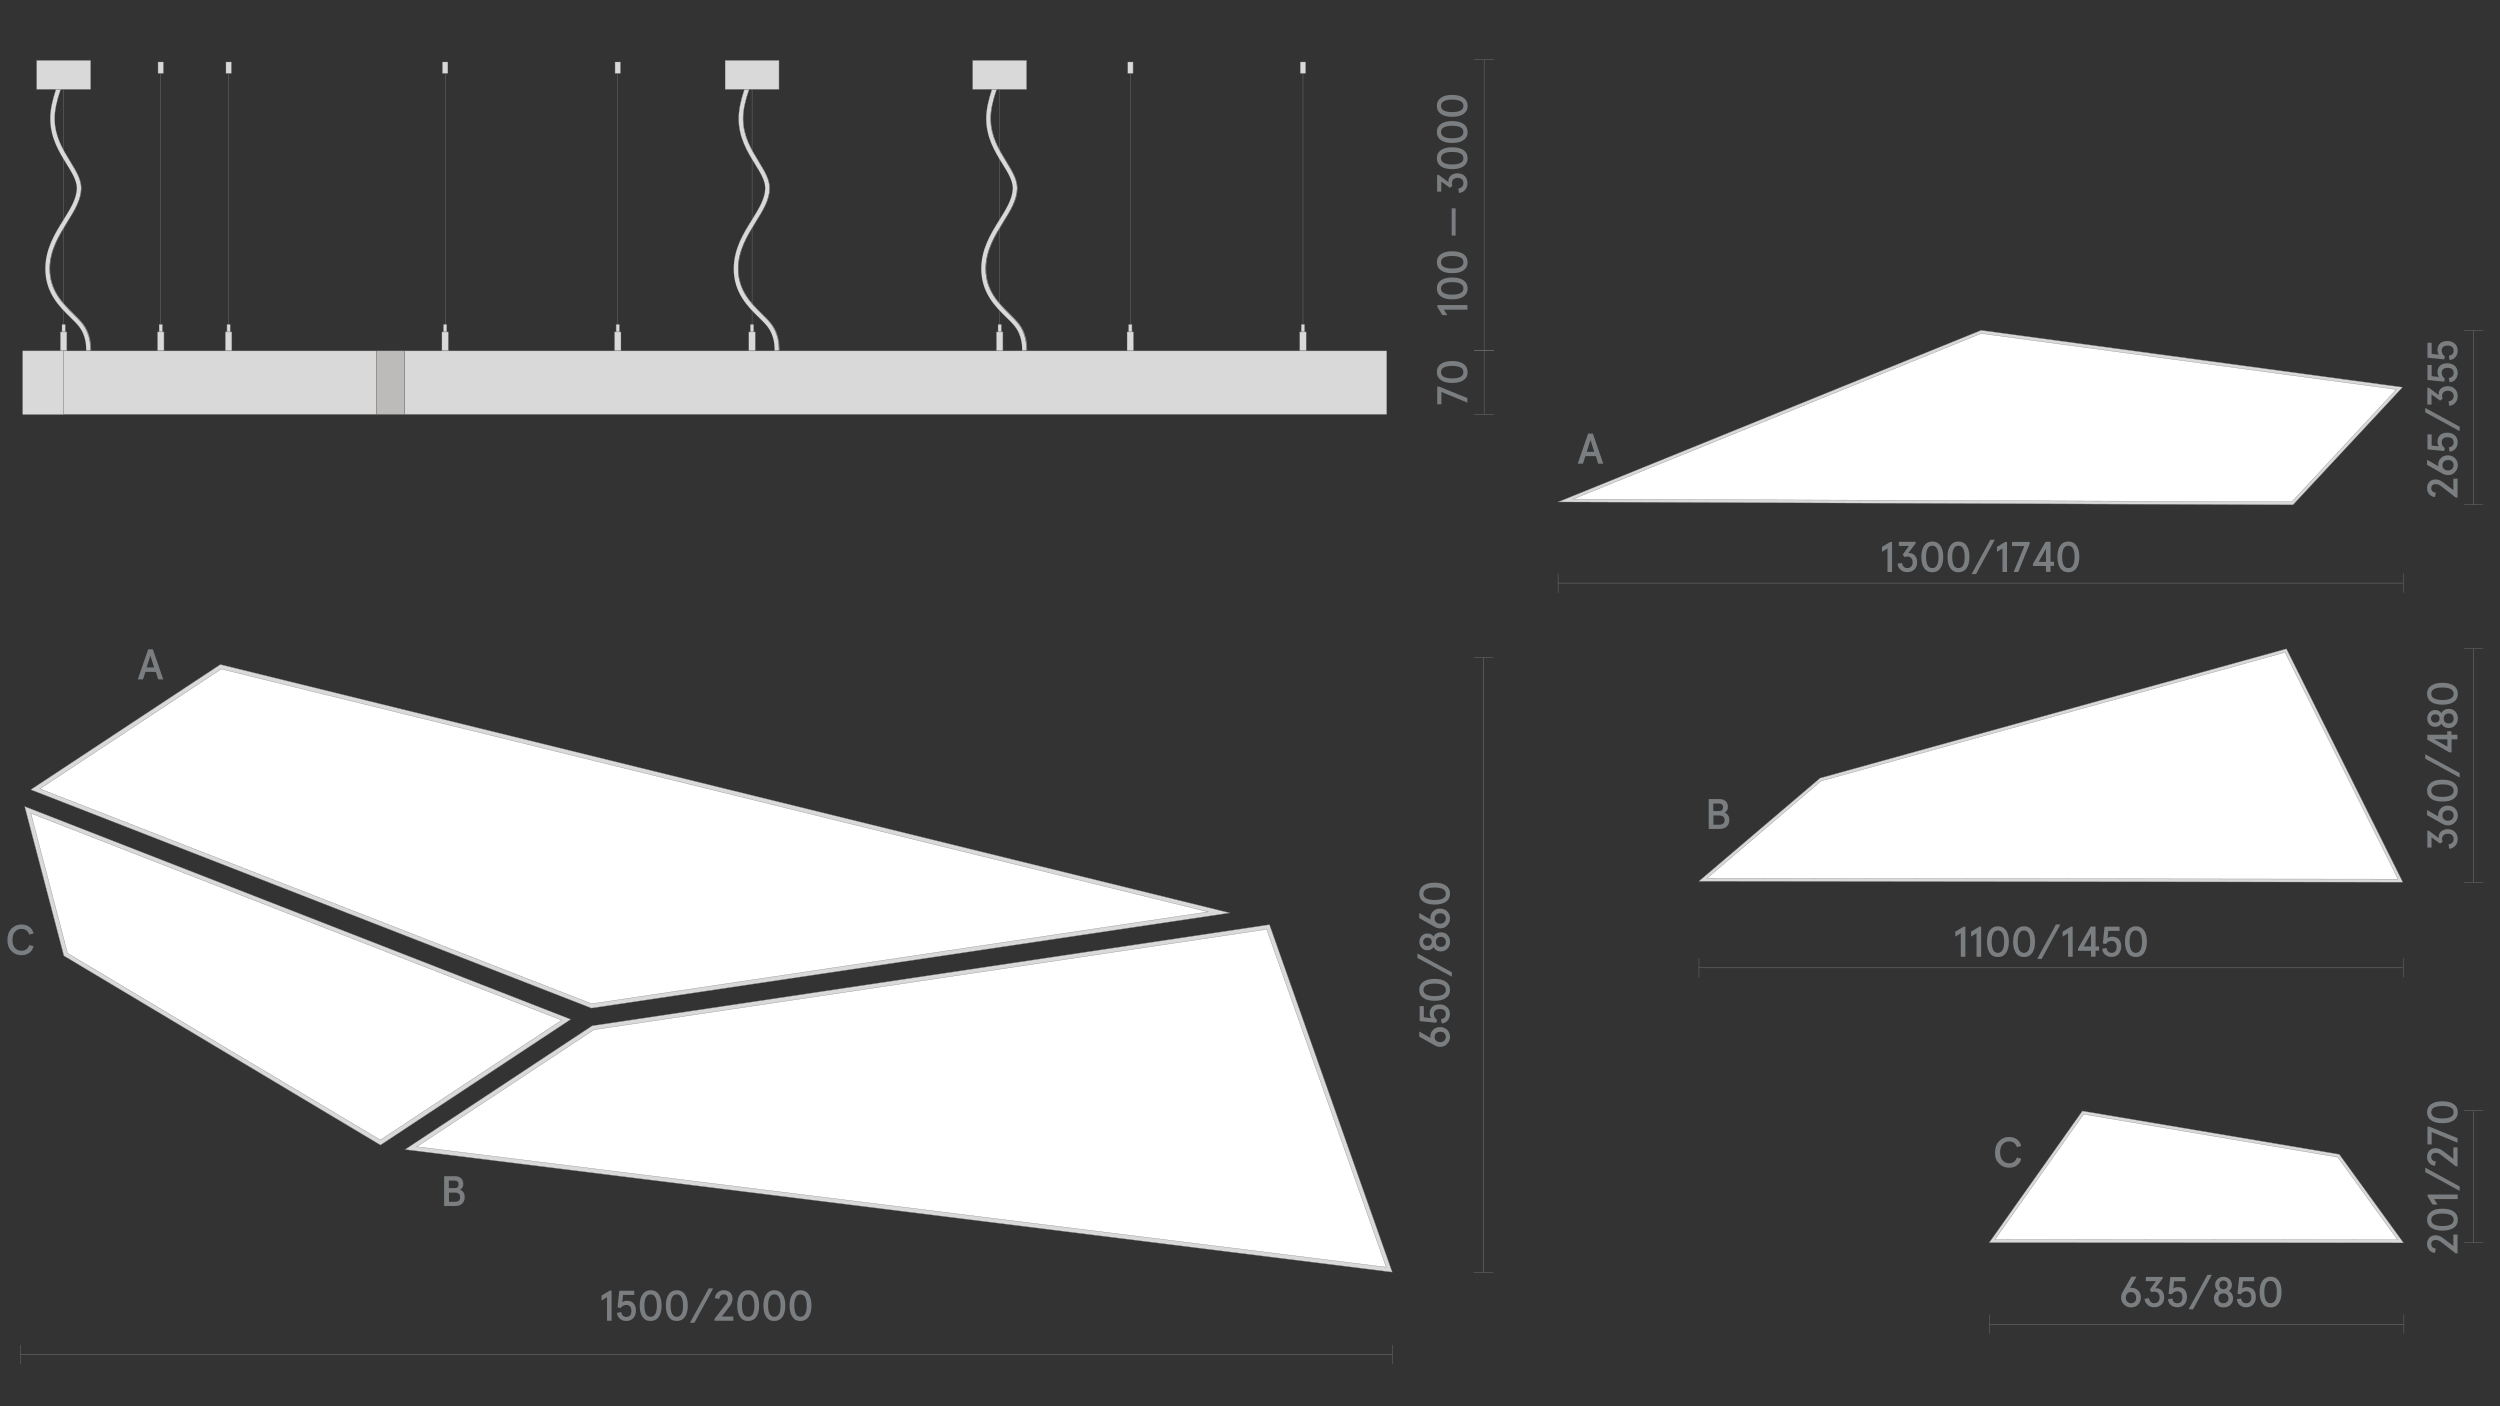 <?xml version="1.0" encoding="utf-8"?>
<!-- Generator: Adobe Illustrator 25.2.3, SVG Export Plug-In . SVG Version: 6.00 Build 0)  -->
<svg version="1.1" id="Слой_1" xmlns="http://www.w3.org/2000/svg" xmlns:xlink="http://www.w3.org/1999/xlink" x="0px" y="0px"
	 viewBox="0 0 1920 1080" style="enable-background:new 0 0 1920 1080;" xml:space="preserve">
<rect x="0" y="0" width="1920" height="1080" fill="#333333" stroke="none"/>
<style type="text/css">
	.st0{fill:none;}
	.st1{fill:#1A1A1A;}
	.st2{fill:#7B7E80;}
	.st3{fill:#D9D9D9;}
	.st4{fill:#868686;}
	.st5{fill:#BDBBBA;stroke:#928E8D;stroke-width:0.25;stroke-miterlimit:10;}
	.st6{fill:#878687;}
	.st7{fill:#FFFFFF;stroke:#808285;stroke-width:0.256;stroke-miterlimit:10;}
	.st8{fill:none;stroke:#7B7E80;stroke-width:0.25;stroke-linejoin:bevel;stroke-miterlimit:10;}
	.st9{fill:none;stroke:#868686;stroke-width:0.25;stroke-miterlimit:10;}
	.st10{clip-path:url(#SVGID_2_);}
	.st11{opacity:0.35;clip-path:url(#SVGID_4_);fill:url(#SVGID_5_);}
	.st12{fill:#D3D3D2;stroke:#808285;stroke-width:0.25;stroke-miterlimit:10;}
	.st13{fill:#D9D9D9;stroke:#868686;stroke-width:0.302;stroke-miterlimit:10;}
	.st14{fill:none;stroke:#868686;stroke-width:0.25;stroke-linejoin:bevel;stroke-miterlimit:10;}
	.st15{fill:none;stroke:#878587;stroke-width:0.25;stroke-miterlimit:8;stroke-dasharray:2.616,1.2;}
	.st16{fill:none;stroke:#878587;stroke-width:0.25;stroke-miterlimit:8;stroke-dasharray:2.657,1.241;}
	.st17{fill:none;stroke:#878587;stroke-width:0.25;stroke-miterlimit:10;}
	.st18{fill:#878587;}
	.st19{fill:#868586;}
	.st20{fill:#D9D9D9;stroke:#868686;stroke-width:0.25;stroke-miterlimit:10;}
	.st21{fill:#D9D9D9;stroke:#878787;stroke-width:0.25;stroke-miterlimit:10;}
	.st22{opacity:0.35;clip-path:url(#SVGID_7_);fill:url(#SVGID_8_);}
	.st23{fill:#C6C6C5;}
	.st24{clip-path:url(#SVGID_10_);}
	.st25{opacity:0.35;clip-path:url(#SVGID_12_);fill:url(#SVGID_13_);}
	.st26{clip-path:url(#SVGID_15_);}
	.st27{opacity:0.35;clip-path:url(#SVGID_17_);fill:url(#SVGID_18_);}
	.st28{clip-path:url(#SVGID_20_);}
	.st29{opacity:0.35;clip-path:url(#SVGID_22_);fill:url(#SVGID_23_);}
	.st30{clip-path:url(#SVGID_25_);}
	.st31{opacity:0.35;clip-path:url(#SVGID_27_);fill:url(#SVGID_28_);}
	.st32{fill:none;stroke:#868686;stroke-width:0.25;stroke-miterlimit:10;stroke-dasharray:2.992,2.992;}
	.st33{fill:none;stroke:#868686;stroke-width:0.25;stroke-miterlimit:10;stroke-dasharray:3.021,3.021;}
	.st34{fill:none;stroke:#868686;stroke-width:0.25;stroke-miterlimit:10;stroke-dasharray:3.033,3.033;}
	.st35{fill:none;stroke:#868686;stroke-width:0.25;stroke-miterlimit:10;stroke-dasharray:3.032,3.032;}
	.st36{fill:#D1D2D3;}
</style>
<rect class="st0" width="1920" height="1080"/>
<polyline class="st20" points="19.2,620.3 49,733.9 49.3,734.2 292.2,879.4 292.5,879.2 437.5,783.4 438.2,782.9 437.4,782.5 
	19,619.4 19.2,620.3 "/>
<polyline class="st20" points="1845.3,953.7 1796.7,886.7 1796.3,886.5 1599.6,853.3 1599.3,853.2 1599.1,853.5 1528.3,953.5 
	1527.7,954.3 1528.7,954.3 1844.9,954.5 1845.9,954.5 1845.3,953.7 "/>
<polyline class="st20" points="974.5,710.2 454.8,787.8 311.1,882.8 312.4,883 1069.3,977 1069,976.3 975.1,710.5 974.9,710.1 
	974.5,710.2 "/>
<polyline class="st20" points="1755.6,498.4 1397.8,597.6 1305.8,675.9 1304.8,676.8 1306.1,676.8 1844.5,677.5 1845.3,677.5 
	1845,676.8 1756.2,498.7 1756,498.3 1755.6,498.4 "/>
<polyline class="st20" points="169,510.5 24.5,605.9 23.7,606.5 24.5,606.8 454.1,774.2 454.4,774.2 941.9,701.5 944.4,701.1 
	942,700.5 169.4,510.4 169,510.5 "/>
<polyline class="st20" points="1761.1,387.6 1844.5,298.1 1845.1,297.4 1521.6,253.7 1521.4,253.7 1198.9,384.6 1196.6,385.5 
	1199.1,385.5 1760.8,387.7 1761.1,387.6 "/>
<path class="st7" d="M23.7,624.6c135.9,53,271.8,105.9,407.7,158.9c-46.4,30.7-92.9,61.4-139.3,92C212,827.8,131.9,780,51.9,732.1
	C42.5,696.3,33.1,660.5,23.7,624.6"/>
<path class="st7" d="M1841.4,952.2c-103.1-0.1-206.2-0.2-309.3-0.3c22.7-32.1,45.4-64.1,68.1-96.2c65.1,11,130.1,22,195.2,33
	C1810.7,909.9,1826.1,931.1,1841.4,952.2"/>
<path class="st7" d="M972.8,713.7c30.6,86.5,61.2,173,91.8,259.5c-248.2-30.8-496.3-61.6-744.5-92.5c45.4-30,90.7-60,136.1-89.9
	C628.4,765.1,800.6,739.4,972.8,713.7"/>
<path class="st7" d="M1754.9,501c28.9,58.1,57.9,116.1,86.8,174.2c-176.9-0.2-353.8-0.5-530.7-0.7c29.2-24.9,58.4-49.8,87.6-74.7
	C1517.3,566.8,1636.1,533.9,1754.9,501"/>
<path class="st7" d="M169.9,513.8C422.5,576,675.2,638.1,927.8,700.3c-157.8,23.5-315.6,47.1-473.4,70.6
	c-141.3-55-282.6-110.1-423.8-165.1C77,575.1,123.5,544.5,169.9,513.8"/>
<path class="st7" d="M1760.1,385.4c-184-0.7-368-1.4-552-2.1c104.5-42.4,208.9-84.8,313.4-127.2c106.3,14.3,212.6,28.7,318.9,43
	C1813.7,327.9,1786.9,356.6,1760.1,385.4"/>
<g>
	<g>
		<path class="st2" d="M105.8,521.8l8-23.1h3.6l8,23.1h-3.9l-1.8-5.8h-8l-1.9,5.8H105.8z M112.6,512.6h5.8l-2.9-9.1L112.6,512.6z"/>
	</g>
</g>
<g>
	<g>
		<path class="st2" d="M1312.3,636.8v-23.1h8.2c2,0,3.6,0.5,4.8,1.6c1.2,1.1,1.7,2.6,1.7,4.5c0,1-0.2,1.9-0.7,2.6
			c-0.4,0.8-1,1.3-1.8,1.7c2.4,0.9,3.6,2.9,3.6,5.7c0,2.2-0.7,3.8-2,5c-1.3,1.2-3.1,1.8-5.5,1.8H1312.3z M1315.9,622.9h4.3
			c2.1,0,3.1-1,3.1-2.9c0-1-0.3-1.7-0.8-2.2c-0.5-0.5-1.3-0.7-2.4-0.7h-4.3V622.9z M1315.9,633.4h4.4c2.8,0,4.2-1.2,4.2-3.5
			c0-2.4-1.4-3.6-4.2-3.6h-4.4V633.4z"/>
	</g>
</g>
<g>
	<g>
		<path class="st2" d="M5.7,721.9c0-3.6,1-6.5,3.1-8.7c2.1-2.1,4.6-3.2,7.6-3.2c2.4,0,4.4,0.6,6.1,1.8s2.7,2.9,3.3,5.1l-3.3,0.9
			c-1-2.9-3-4.4-6-4.4c-2,0-3.7,0.7-5,2.2c-1.3,1.5-1.9,3.5-1.9,6.2c0,2.7,0.6,4.8,1.9,6.2c1.3,1.5,3,2.2,5,2.2c3,0,5-1.5,6-4.4
			l3.3,0.9c-0.6,2.2-1.6,3.9-3.3,5.1s-3.6,1.8-6.1,1.8c-3,0-5.5-1-7.6-3.2C6.7,728.4,5.7,725.5,5.7,721.9z"/>
	</g>
</g>
<g>
	<g>
		<path class="st2" d="M1211.7,356.1l8-23.1h3.6l8,23.1h-3.9l-1.8-5.8h-8l-1.9,5.8H1211.7z M1218.6,347h5.8l-2.9-9.1L1218.6,347z"/>
	</g>
</g>
<g>
	<g>
		<path class="st2" d="M341.1,926.4v-23.1h8.2c2,0,3.6,0.5,4.8,1.6c1.2,1.1,1.7,2.6,1.7,4.5c0,1-0.2,1.9-0.7,2.6
			c-0.4,0.8-1,1.3-1.8,1.7c2.4,0.9,3.6,2.9,3.6,5.7c0,2.2-0.7,3.8-2,5c-1.3,1.2-3.1,1.8-5.5,1.8H341.1z M344.8,912.5h4.3
			c2.1,0,3.1-1,3.1-2.9c0-1-0.3-1.7-0.8-2.2s-1.3-0.7-2.4-0.7h-4.3V912.5z M344.8,923h4.4c2.8,0,4.2-1.2,4.2-3.5
			c0-2.4-1.4-3.6-4.2-3.6h-4.4V923z"/>
	</g>
</g>
<g>
	<g>
		<path class="st2" d="M1532.2,885.1c0-3.6,1-6.5,3.1-8.7c2.1-2.1,4.6-3.2,7.6-3.2c2.4,0,4.4,0.6,6.1,1.8c1.6,1.2,2.7,2.9,3.3,5.1
			l-3.3,0.9c-1-2.9-3-4.4-6-4.4c-2,0-3.7,0.7-5,2.2s-1.9,3.5-1.9,6.2c0,2.7,0.6,4.8,1.9,6.2s3,2.2,5,2.2c3,0,5-1.5,6-4.4l3.3,0.9
			c-0.5,2.2-1.6,3.9-3.3,5.1c-1.6,1.2-3.6,1.8-6.1,1.8c-3,0-5.5-1-7.6-3.2C1533.1,891.6,1532.1,888.7,1532.2,885.1z"/>
	</g>
</g>
<g>
	<g>
		<path class="st2" d="M1629,996.6c0-1.5,0.4-2.9,1.2-4.3l6.7-11.8h3.9l-5,8.7c0.3-0.1,0.7-0.2,1-0.2c2.1,0,3.9,0.7,5.3,2.1
			c1.4,1.4,2.1,3.2,2.1,5.4c0,2.1-0.7,3.9-2.1,5.4c-1.4,1.4-3.2,2.2-5.4,2.2c-2.1,0-3.9-0.7-5.4-2.2
			C1629.7,1000.5,1629,998.7,1629,996.6z M1640.6,996.6c0-1.3-0.4-2.3-1.1-3.1c-0.7-0.8-1.7-1.2-2.9-1.2c-1.2,0-2.2,0.4-2.9,1.2
			c-0.7,0.8-1.1,1.8-1.1,3.1c0,1.3,0.4,2.3,1.2,3.1c0.8,0.8,1.7,1.2,2.9,1.2c1.2,0,2.1-0.4,2.9-1.2S1640.6,997.9,1640.6,996.6z"/>
		<path class="st2" d="M1647,997.5l3.4-0.5c0.5,2.6,1.9,3.9,4.1,3.9c1.3,0,2.3-0.4,3-1.2c0.7-0.8,1.1-1.8,1.1-3.2
			c0-1.4-0.4-2.5-1.1-3.3c-0.7-0.8-1.7-1.2-3-1.2c-0.7,0-1.4,0.2-2,0.5l-1.5-2l4.8-6.6h-7.8v-3.2h12.9v1.2l-5.7,7.6
			c0.5,0,0.8-0.1,0.9-0.1c1.8,0,3.2,0.6,4.3,1.9c1.1,1.3,1.7,3,1.7,5.1c0,2.3-0.7,4.1-2.1,5.5c-1.4,1.4-3.3,2.1-5.5,2.1
			c-2,0-3.8-0.6-5.1-1.8S1647.2,999.5,1647,997.5z"/>
		<path class="st2" d="M1665,997.8l3.3-0.6c0.4,2.5,1.7,3.7,3.9,3.7c1.3,0,2.2-0.4,2.9-1.2c0.7-0.8,1-2,1-3.4c0-1.5-0.3-2.6-1-3.4
			c-0.7-0.8-1.7-1.2-2.9-1.2c-1.7,0-3.2,0.8-4.4,2.4l-2.3-0.5l1.3-12.8h11.5v3.2h-8.6l-0.6,5.6c1-0.7,2.2-1.1,3.6-1.1
			c2.2,0,3.9,0.7,5.1,2s1.8,3.2,1.8,5.6c0,2.3-0.7,4.2-2,5.7c-1.4,1.5-3.2,2.2-5.4,2.2c-2,0-3.6-0.6-4.9-1.7
			C1666,1001.3,1665.3,999.8,1665,997.8z"/>
		<path class="st2" d="M1680.9,1005.5l14.4-26.4h3.4l-14.4,26.4H1680.9z"/>
		<path class="st2" d="M1700.3,997.1c0-1.3,0.3-2.4,0.9-3.4c0.6-1,1.4-1.7,2.4-2.2c-1.6-1.1-2.4-2.7-2.4-4.7c0-1.8,0.6-3.2,1.8-4.4
			c1.2-1.2,2.8-1.8,4.6-1.8s3.4,0.6,4.7,1.8c1.2,1.2,1.8,2.7,1.8,4.4c0,2-0.8,3.6-2.4,4.7c1,0.5,1.8,1.2,2.4,2.2
			c0.6,1,0.9,2.2,0.9,3.4c0,2.1-0.7,3.8-2.1,5.1c-1.4,1.3-3.2,1.9-5.2,1.9c-2.1,0-3.8-0.6-5.2-1.9
			C1701,1000.9,1700.3,999.2,1700.3,997.1z M1710.4,999.9c0.7-0.7,1.1-1.6,1.1-2.8s-0.4-2.1-1.1-2.8c-0.7-0.7-1.6-1-2.8-1
			s-2.1,0.3-2.8,1c-0.7,0.7-1,1.6-1,2.8s0.3,2.1,1,2.8c0.7,0.7,1.6,1,2.8,1S1709.7,1000.5,1710.4,999.9z M1709.9,989.2
			c0.6-0.6,0.9-1.4,0.9-2.4s-0.3-1.8-0.9-2.4c-0.6-0.6-1.3-0.9-2.3-0.9c-0.9,0-1.7,0.3-2.3,0.9c-0.6,0.6-0.9,1.4-0.9,2.4
			s0.3,1.8,0.9,2.4c0.6,0.6,1.3,0.9,2.3,0.9S1709.3,989.8,1709.9,989.2z"/>
		<path class="st2" d="M1717.9,997.8l3.3-0.6c0.4,2.5,1.7,3.7,3.9,3.7c1.3,0,2.2-0.4,2.9-1.2c0.7-0.8,1-2,1-3.4c0-1.5-0.3-2.6-1-3.4
			c-0.7-0.8-1.7-1.2-2.9-1.2c-1.7,0-3.2,0.8-4.4,2.4l-2.3-0.5l1.3-12.8h11.5v3.2h-8.6l-0.6,5.6c1-0.7,2.2-1.1,3.6-1.1
			c2.2,0,3.9,0.7,5.1,2s1.8,3.2,1.8,5.6c0,2.3-0.7,4.2-2,5.7c-1.4,1.5-3.2,2.2-5.4,2.2c-2,0-3.6-0.6-4.9-1.7
			C1718.9,1001.3,1718.2,999.8,1717.9,997.8z"/>
		<path class="st2" d="M1737.6,1001c-1.5-2.1-2.2-5-2.2-8.7s0.7-6.6,2.2-8.7c1.5-2.1,3.5-3.1,6.2-3.1c2.7,0,4.7,1,6.2,3.1
			s2.2,5,2.2,8.7s-0.7,6.6-2.2,8.7s-3.5,3.1-6.2,3.1C1741.1,1004.1,1739,1003.1,1737.6,1001z M1747.4,998.7c0.8-1.5,1.2-3.6,1.2-6.4
			s-0.4-4.9-1.2-6.4c-0.8-1.5-2-2.2-3.6-2.2s-2.8,0.7-3.6,2.2c-0.8,1.5-1.2,3.6-1.2,6.4s0.4,4.9,1.2,6.4c0.8,1.5,2,2.2,3.6,2.2
			S1746.5,1000.1,1747.4,998.7z"/>
	</g>
</g>
<g>
	<g>
		<path class="st2" d="M1887.4,962.6h-1.4l-10.7-8.3c-1-0.8-1.8-1.3-2.5-1.6c-0.6-0.3-1.4-0.4-2.2-0.4c-1.1,0-1.9,0.3-2.5,0.8
			c-0.6,0.6-0.9,1.4-0.9,2.4c0,0.9,0.3,1.7,0.9,2.3c0.6,0.6,1.5,1,2.6,1.1l-0.6,3.3c-1.8-0.1-3.3-0.8-4.4-2.1
			c-1.2-1.3-1.7-2.8-1.7-4.7c0-2,0.6-3.7,1.8-4.9c1.2-1.2,2.8-1.8,4.8-1.8c1.8,0,3.8,0.7,5.7,2.2l7.9,6v-8.8h3.2V962.6z"/>
		<path class="st2" d="M1884.5,942.9c-2.1,1.5-5,2.2-8.7,2.2s-6.6-0.7-8.7-2.2c-2.1-1.5-3.1-3.5-3.1-6.2c0-2.7,1-4.7,3.1-6.2
			s5-2.2,8.7-2.2s6.6,0.7,8.7,2.2c2.1,1.5,3.1,3.5,3.1,6.2C1887.6,939.4,1886.6,941.5,1884.5,942.9z M1882.2,933.2
			c-1.5-0.8-3.6-1.2-6.4-1.2s-4.9,0.4-6.4,1.2c-1.5,0.8-2.2,2-2.2,3.6s0.7,2.8,2.2,3.6c1.5,0.8,3.6,1.2,6.4,1.2s4.9-0.4,6.4-1.2
			c1.5-0.8,2.2-2,2.2-3.6S1883.7,934,1882.2,933.2z"/>
		<path class="st2" d="M1887.4,920.9h-18l2.6,4.2h-3.8l-3.8-6.3v-1.4h23.1V920.9z"/>
		<path class="st2" d="M1889,914.6l-26.4-14.4v-3.4l26.4,14.4V914.6z"/>
		<path class="st2" d="M1887.4,895.7h-1.4l-10.7-8.3c-1-0.8-1.8-1.3-2.5-1.6c-0.6-0.3-1.4-0.4-2.2-0.4c-1.1,0-1.9,0.3-2.5,0.8
			c-0.6,0.6-0.9,1.4-0.9,2.4c0,0.9,0.3,1.7,0.9,2.3c0.6,0.6,1.5,1,2.6,1.1l-0.6,3.3c-1.8-0.1-3.3-0.8-4.4-2.1
			c-1.2-1.3-1.7-2.8-1.7-4.7c0-2,0.6-3.7,1.8-4.9c1.2-1.2,2.8-1.8,4.8-1.8c1.8,0,3.8,0.7,5.7,2.2l7.9,6v-8.8h3.2V895.7z"/>
		<path class="st2" d="M1887.4,877.6l-19.9-8.2v9.5h-3.2v-13.6h1.4l21.7,8.8V877.6z"/>
		<path class="st2" d="M1884.5,860.4c-2.1,1.5-5,2.2-8.7,2.2s-6.6-0.7-8.7-2.2c-2.1-1.5-3.1-3.5-3.1-6.2c0-2.7,1-4.7,3.1-6.2
			s5-2.2,8.7-2.2s6.6,0.7,8.7,2.2c2.1,1.5,3.1,3.5,3.1,6.2C1887.6,856.9,1886.6,858.9,1884.5,860.4z M1882.2,850.6
			c-1.5-0.8-3.6-1.2-6.4-1.2s-4.9,0.4-6.4,1.2c-1.5,0.8-2.2,2-2.2,3.6s0.7,2.8,2.2,3.6c1.5,0.8,3.6,1.2,6.4,1.2s4.9-0.4,6.4-1.2
			c1.5-0.8,2.2-2,2.2-3.6S1883.7,851.4,1882.2,850.6z"/>
	</g>
</g>
<g>
	<g>
		<path class="st2" d="M1887.4,382.1h-1.4l-10.7-8.3c-1-0.8-1.8-1.3-2.5-1.6c-0.6-0.3-1.4-0.4-2.2-0.4c-1.1,0-1.9,0.3-2.5,0.8
			c-0.6,0.6-0.9,1.4-0.9,2.4c0,0.9,0.3,1.7,0.9,2.3c0.6,0.6,1.5,1,2.6,1.1l-0.6,3.3c-1.8-0.1-3.3-0.8-4.4-2.1
			c-1.2-1.3-1.7-2.8-1.7-4.7c0-2,0.6-3.7,1.8-4.9c1.2-1.2,2.8-1.8,4.8-1.8c1.8,0,3.8,0.7,5.7,2.2l7.9,6v-8.8h3.2V382.1z"/>
		<path class="st2" d="M1880.1,364.9c-1.5,0-2.9-0.4-4.3-1.2L1864,357v-3.9l8.7,5c-0.1-0.3-0.2-0.7-0.2-1c0-2.1,0.7-3.9,2.1-5.3
			c1.4-1.4,3.2-2.1,5.4-2.1c2.1,0,3.9,0.7,5.4,2.1c1.4,1.4,2.2,3.2,2.2,5.4c0,2.1-0.7,3.9-2.2,5.4
			C1884,364.2,1882.3,364.9,1880.1,364.9z M1880.1,353.3c-1.3,0-2.3,0.4-3.1,1.1c-0.8,0.7-1.2,1.7-1.2,2.9s0.4,2.2,1.2,2.9
			c0.8,0.7,1.8,1.1,3.1,1.1c1.3,0,2.3-0.4,3.1-1.2c0.8-0.8,1.2-1.7,1.2-2.9c0-1.2-0.4-2.1-1.2-2.9S1881.4,353.3,1880.1,353.3z"/>
		<path class="st2" d="M1881.3,346.9l-0.6-3.3c2.5-0.4,3.7-1.7,3.7-3.9c0-1.3-0.4-2.2-1.2-2.9c-0.8-0.7-2-1-3.4-1s-2.6,0.3-3.4,1
			c-0.8,0.7-1.2,1.6-1.2,2.9c0,1.7,0.8,3.2,2.4,4.4l-0.5,2.3l-12.8-1.3v-11.5h3.2v8.6l5.6,0.6c-0.7-1-1.1-2.2-1.1-3.6
			c0-2.2,0.7-3.9,2-5.1s3.2-1.8,5.6-1.8c2.3,0,4.2,0.7,5.7,2c1.5,1.4,2.2,3.2,2.2,5.4c0,2-0.6,3.6-1.7,4.9
			C1884.8,345.9,1883.3,346.7,1881.3,346.9z"/>
		<path class="st2" d="M1889,331.1l-26.4-14.4v-3.4l26.4,14.4V331.1z"/>
		<path class="st2" d="M1881,311.7l-0.5-3.4c2.6-0.5,3.9-1.9,3.9-4.1c0-1.3-0.4-2.3-1.2-3c-0.8-0.7-1.8-1.1-3.2-1.1
			c-1.4,0-2.5,0.4-3.3,1.1c-0.8,0.7-1.2,1.7-1.2,3c0,0.7,0.2,1.4,0.5,2l-2,1.5l-6.6-4.8v7.8h-3.2v-12.9h1.2l7.6,5.7
			c0-0.5-0.1-0.8-0.1-0.9c0-1.8,0.6-3.2,1.9-4.3s3-1.7,5.1-1.7c2.3,0,4.1,0.7,5.5,2.1c1.4,1.4,2.1,3.3,2.1,5.5c0,2-0.6,3.8-1.8,5.1
			C1884.6,310.7,1883,311.5,1881,311.7z"/>
		<path class="st2" d="M1881.3,293.6l-0.6-3.3c2.5-0.4,3.7-1.7,3.7-3.9c0-1.3-0.4-2.2-1.2-2.9c-0.8-0.7-2-1-3.4-1s-2.6,0.3-3.4,1
			c-0.8,0.7-1.2,1.6-1.2,2.9c0,1.7,0.8,3.2,2.4,4.4l-0.5,2.3l-12.8-1.3v-11.5h3.2v8.6l5.6,0.6c-0.7-1-1.1-2.2-1.1-3.6
			c0-2.2,0.7-3.9,2-5.1s3.2-1.8,5.6-1.8c2.3,0,4.2,0.7,5.7,2c1.5,1.4,2.2,3.2,2.2,5.4c0,2-0.6,3.6-1.7,4.9
			C1884.8,292.7,1883.3,293.4,1881.3,293.6z"/>
		<path class="st2" d="M1881.3,276.5l-0.6-3.3c2.5-0.4,3.7-1.7,3.7-3.9c0-1.3-0.4-2.2-1.2-2.9c-0.8-0.7-2-1-3.4-1s-2.6,0.3-3.4,1
			c-0.8,0.7-1.2,1.6-1.2,2.9c0,1.7,0.8,3.2,2.4,4.4l-0.5,2.3l-12.8-1.3v-11.5h3.2v8.6l5.6,0.6c-0.7-1-1.1-2.2-1.1-3.6
			c0-2.2,0.7-3.9,2-5.1s3.2-1.8,5.6-1.8c2.3,0,4.2,0.7,5.7,2c1.5,1.4,2.2,3.2,2.2,5.4c0,2-0.6,3.6-1.7,4.9
			C1884.8,275.5,1883.3,276.3,1881.3,276.5z"/>
	</g>
</g>
<g>
	<g>
		<path class="st2" d="M1881,651.9l-0.5-3.4c2.6-0.5,3.9-1.9,3.9-4.1c0-1.3-0.4-2.3-1.2-3c-0.8-0.7-1.8-1.1-3.2-1.1
			c-1.4,0-2.5,0.4-3.3,1.1c-0.8,0.7-1.2,1.7-1.2,3c0,0.7,0.2,1.4,0.5,2l-2,1.5l-6.6-4.8v7.8h-3.2v-12.9h1.2l7.6,5.7
			c0-0.5-0.1-0.8-0.1-0.9c0-1.8,0.6-3.2,1.9-4.3c1.3-1.1,3-1.7,5.1-1.7c2.3,0,4.1,0.7,5.5,2.1c1.4,1.4,2.1,3.3,2.1,5.5
			c0,2-0.6,3.8-1.8,5.1S1883,651.7,1881,651.9z"/>
		<path class="st2" d="M1880.1,633.9c-1.5,0-2.9-0.4-4.3-1.2l-11.8-6.7v-3.9l8.7,5c-0.1-0.3-0.2-0.7-0.2-1c0-2.1,0.7-3.9,2.1-5.3
			c1.4-1.4,3.2-2.1,5.4-2.1c2.1,0,3.9,0.7,5.4,2.1c1.4,1.4,2.2,3.2,2.2,5.4c0,2.1-0.7,3.9-2.2,5.4
			C1884,633.1,1882.3,633.9,1880.1,633.9z M1880.1,622.3c-1.3,0-2.3,0.4-3.1,1.1c-0.8,0.7-1.2,1.7-1.2,2.9c0,1.2,0.4,2.2,1.2,2.9
			c0.8,0.7,1.8,1.1,3.1,1.1c1.3,0,2.3-0.4,3.1-1.2c0.8-0.8,1.2-1.7,1.2-2.9c0-1.2-0.4-2.1-1.2-2.9S1881.4,622.3,1880.1,622.3z"/>
		<path class="st2" d="M1884.5,613.4c-2.1,1.5-5,2.2-8.7,2.2s-6.6-0.7-8.7-2.2c-2.1-1.5-3.1-3.5-3.1-6.2c0-2.7,1-4.7,3.1-6.2
			s5-2.2,8.7-2.2s6.6,0.7,8.7,2.2s3.1,3.5,3.1,6.2C1887.6,609.9,1886.6,611.9,1884.5,613.4z M1882.2,603.6c-1.5-0.8-3.6-1.2-6.4-1.2
			s-4.9,0.4-6.4,1.2c-1.5,0.8-2.2,2-2.2,3.6s0.7,2.8,2.2,3.6c1.5,0.8,3.6,1.2,6.4,1.2s4.9-0.4,6.4-1.2c1.5-0.8,2.2-2,2.2-3.6
			S1883.7,604.4,1882.2,603.6z"/>
		<path class="st2" d="M1889,597.1l-26.4-14.4v-3.4l26.4,14.4V597.1z"/>
		<path class="st2" d="M1887.4,567.8h-4.6v10h-1.7l-16.9-9.7v-3.8h15.3v-2.7h3.2v2.7h4.6V567.8z M1879.6,573.4v-5.6h-10.1
			L1879.6,573.4z"/>
		<path class="st2" d="M1880.6,559.1c-1.3,0-2.4-0.3-3.4-0.9c-1-0.6-1.7-1.4-2.2-2.4c-1.1,1.6-2.7,2.4-4.7,2.4
			c-1.8,0-3.2-0.6-4.4-1.8c-1.2-1.2-1.8-2.8-1.8-4.6s0.6-3.4,1.8-4.7c1.2-1.2,2.7-1.8,4.4-1.8c2,0,3.6,0.8,4.7,2.4
			c0.5-1,1.2-1.8,2.2-2.4c1-0.6,2.2-0.9,3.4-0.9c2.1,0,3.8,0.7,5.1,2.1c1.3,1.4,1.9,3.2,1.9,5.2c0,2.1-0.6,3.8-1.9,5.2
			C1884.4,558.4,1882.7,559.1,1880.6,559.1z M1872.7,549.5c-0.6-0.6-1.4-0.9-2.4-0.9s-1.8,0.3-2.4,0.9c-0.6,0.6-0.9,1.3-0.9,2.3
			c0,0.9,0.3,1.7,0.9,2.3c0.6,0.6,1.4,0.9,2.4,0.9s1.8-0.3,2.4-0.9c0.6-0.6,0.9-1.3,0.9-2.3S1873.3,550.1,1872.7,549.5z M1883.4,549
			c-0.7-0.7-1.6-1.1-2.8-1.1c-1.2,0-2.1,0.4-2.8,1.1c-0.7,0.7-1,1.6-1,2.8s0.3,2.1,1,2.8c0.7,0.7,1.6,1,2.8,1c1.2,0,2.1-0.3,2.8-1
			c0.7-0.7,1-1.6,1-2.8S1884.1,549.7,1883.4,549z"/>
		<path class="st2" d="M1884.5,539c-2.1,1.5-5,2.2-8.7,2.2s-6.6-0.7-8.7-2.2c-2.1-1.5-3.1-3.5-3.1-6.2c0-2.7,1-4.7,3.1-6.2
			s5-2.2,8.7-2.2s6.6,0.7,8.7,2.2s3.1,3.5,3.1,6.2C1887.6,535.5,1886.6,537.6,1884.5,539z M1882.2,529.2c-1.5-0.8-3.6-1.2-6.4-1.2
			s-4.9,0.4-6.4,1.2c-1.5,0.8-2.2,2-2.2,3.6s0.7,2.8,2.2,3.6c1.5,0.8,3.6,1.2,6.4,1.2s4.9-0.4,6.4-1.2c1.5-0.8,2.2-2,2.2-3.6
			S1883.7,530.1,1882.2,529.2z"/>
	</g>
</g>
<polyline class="st36" points="17.5,270 17.5,318.2 48.9,318.2 48.9,269.5 17.5,269.5 17.5,270 "/>
<polyline class="st20" points="17.5,270 17.5,318.2 48.9,318.2 48.9,269.5 17.5,269.5 17.5,270 "/>
<polyline class="st20" points="49,270 49,318.2 288.9,318.2 288.9,269.5 49,269.5 49,270 "/>
<polyline class="st5" points="289.1,270 289.1,318.2 310.7,318.2 310.7,269.5 289.1,269.5 289.1,270 "/>
<polyline class="st20" points="310.9,270 310.9,318.2 1065,318.2 1065,269.5 310.9,269.5 310.9,270 "/>
<g>
	<g>
		<path class="st2" d="M1126.9,237.8h-18l2.6,4.2h-3.8l-3.8-6.3v-1.4h23.1V237.8z"/>
		<path class="st2" d="M1124,227.7c-2.1,1.5-5,2.2-8.7,2.2s-6.6-0.7-8.7-2.2s-3.1-3.5-3.1-6.2c0-2.7,1-4.7,3.1-6.2
			c2.1-1.5,5-2.2,8.7-2.2s6.6,0.7,8.7,2.2c2.1,1.5,3.1,3.5,3.1,6.2C1127.2,224.2,1126.1,226.2,1124,227.7z M1121.7,217.9
			c-1.5-0.8-3.6-1.2-6.4-1.2s-4.9,0.4-6.4,1.2c-1.5,0.8-2.2,2-2.2,3.6s0.7,2.8,2.2,3.6c1.5,0.8,3.6,1.2,6.4,1.2s4.9-0.4,6.4-1.2
			c1.5-0.8,2.2-2,2.2-3.6S1123.2,218.7,1121.7,217.9z"/>
		<path class="st2" d="M1124,207.6c-2.1,1.5-5,2.2-8.7,2.2s-6.6-0.7-8.7-2.2s-3.1-3.5-3.1-6.2c0-2.7,1-4.7,3.1-6.2
			c2.1-1.5,5-2.2,8.7-2.2s6.6,0.7,8.7,2.2c2.1,1.5,3.1,3.5,3.1,6.2C1127.2,204.1,1126.1,206.1,1124,207.6z M1121.7,197.8
			c-1.5-0.8-3.6-1.2-6.4-1.2s-4.9,0.4-6.4,1.2c-1.5,0.8-2.2,2-2.2,3.6s0.7,2.8,2.2,3.6c1.5,0.8,3.6,1.2,6.4,1.2s4.9-0.4,6.4-1.2
			c1.5-0.8,2.2-2,2.2-3.6S1123.2,198.6,1121.7,197.8z"/>
		<path class="st2" d="M1117.9,180.9h-3v-20.9h3V180.9z"/>
		<path class="st2" d="M1120.5,148.2l-0.5-3.4c2.6-0.5,3.9-1.9,3.9-4.1c0-1.3-0.4-2.3-1.2-3c-0.8-0.7-1.8-1.1-3.2-1.1
			c-1.4,0-2.5,0.4-3.3,1.1c-0.8,0.7-1.2,1.7-1.2,3c0,0.7,0.2,1.4,0.5,2l-2,1.5l-6.6-4.8v7.8h-3.2v-12.9h1.2l7.6,5.7
			c0-0.5-0.1-0.8-0.1-0.9c0-1.8,0.6-3.2,1.9-4.3s3-1.7,5.1-1.7c2.3,0,4.1,0.7,5.5,2.1c1.4,1.4,2.1,3.3,2.1,5.5c0,2-0.6,3.8-1.8,5.1
			C1124.1,147.2,1122.5,148,1120.5,148.2z"/>
		<path class="st2" d="M1124,127.7c-2.1,1.5-5,2.2-8.7,2.2s-6.6-0.7-8.7-2.2s-3.1-3.5-3.1-6.2c0-2.7,1-4.7,3.1-6.2
			c2.1-1.5,5-2.2,8.7-2.2s6.6,0.7,8.7,2.2c2.1,1.5,3.1,3.5,3.1,6.2C1127.2,124.2,1126.1,126.2,1124,127.7z M1121.7,117.9
			c-1.5-0.8-3.6-1.2-6.4-1.2s-4.9,0.4-6.4,1.2c-1.5,0.8-2.2,2-2.2,3.6s0.7,2.8,2.2,3.6c1.5,0.8,3.6,1.2,6.4,1.2s4.9-0.4,6.4-1.2
			c1.5-0.8,2.2-2,2.2-3.6S1123.2,118.7,1121.7,117.9z"/>
		<path class="st2" d="M1124,107.6c-2.1,1.5-5,2.2-8.7,2.2s-6.6-0.7-8.7-2.2s-3.1-3.5-3.1-6.2c0-2.7,1-4.7,3.1-6.2
			c2.1-1.5,5-2.2,8.7-2.2s6.6,0.7,8.7,2.2c2.1,1.5,3.1,3.5,3.1,6.2C1127.2,104.1,1126.1,106.1,1124,107.6z M1121.7,97.8
			c-1.5-0.8-3.6-1.2-6.4-1.2s-4.9,0.4-6.4,1.2c-1.5,0.8-2.2,2-2.2,3.6s0.7,2.8,2.2,3.6c1.5,0.8,3.6,1.2,6.4,1.2s4.9-0.4,6.4-1.2
			c1.5-0.8,2.2-2,2.2-3.6S1123.2,98.6,1121.7,97.8z"/>
		<path class="st2" d="M1124,87.5c-2.1,1.5-5,2.2-8.7,2.2s-6.6-0.7-8.7-2.2s-3.1-3.5-3.1-6.2c0-2.7,1-4.7,3.1-6.2
			c2.1-1.5,5-2.2,8.7-2.2s6.6,0.7,8.7,2.2c2.1,1.5,3.1,3.5,3.1,6.2C1127.2,84,1126.1,86,1124,87.5z M1121.7,77.7
			c-1.5-0.8-3.6-1.2-6.4-1.2s-4.9,0.4-6.4,1.2c-1.5,0.8-2.2,2-2.2,3.6s0.7,2.8,2.2,3.6c1.5,0.8,3.6,1.2,6.4,1.2s4.9-0.4,6.4-1.2
			c1.5-0.8,2.2-2,2.2-3.6S1123.2,78.5,1121.7,77.7z"/>
	</g>
</g>
<g>
	<g>
		<path class="st2" d="M1126.9,309.2L1107,301v9.5h-3.2v-13.6h1.4l21.7,8.8V309.2z"/>
		<path class="st2" d="M1124,291.9c-2.1,1.5-5,2.2-8.7,2.2s-6.6-0.7-8.7-2.2s-3.1-3.5-3.1-6.2c0-2.7,1-4.7,3.1-6.2
			c2.1-1.5,5-2.2,8.7-2.2s6.6,0.7,8.7,2.2c2.1,1.5,3.1,3.5,3.1,6.2C1127.2,288.4,1126.1,290.5,1124,291.9z M1121.7,282.2
			c-1.5-0.8-3.6-1.2-6.4-1.2s-4.9,0.4-6.4,1.2c-1.5,0.8-2.2,2-2.2,3.6s0.7,2.8,2.2,3.6c1.5,0.8,3.6,1.2,6.4,1.2s4.9-0.4,6.4-1.2
			c1.5-0.8,2.2-2,2.2-3.6S1123.2,283,1121.7,282.2z"/>
	</g>
</g>
<line class="st13" x1="1196.6" y1="447.8" x2="1845.5" y2="447.8"/>
<g>
	<g>
		<path class="st2" d="M1449.6,439.3v-18.1l-4.2,2.6V420l6.3-3.8h1.4v23.1H1449.6z"/>
		<path class="st2" d="M1457.3,432.9l3.4-0.5c0.5,2.6,1.9,3.9,4.1,3.9c1.3,0,2.3-0.4,3-1.2c0.7-0.8,1.1-1.8,1.1-3.2
			c0-1.4-0.4-2.5-1.1-3.3c-0.7-0.8-1.7-1.2-3-1.2c-0.7,0-1.4,0.2-2,0.5l-1.5-2l4.8-6.6h-7.8v-3.2h12.9v1.2l-5.7,7.6
			c0.5,0,0.8-0.1,0.9-0.1c1.8,0,3.2,0.6,4.3,1.9c1.1,1.3,1.7,3,1.7,5.1c0,2.3-0.7,4.1-2.1,5.5c-1.4,1.4-3.3,2.1-5.5,2.1
			c-2,0-3.8-0.6-5.1-1.8C1458.3,436.5,1457.5,434.9,1457.3,432.9z"/>
		<path class="st2" d="M1477.8,436.4c-1.5-2.1-2.2-5-2.2-8.7s0.7-6.6,2.2-8.7s3.5-3.1,6.2-3.1c2.7,0,4.7,1,6.2,3.1s2.2,5,2.2,8.7
			s-0.7,6.6-2.2,8.7s-3.5,3.1-6.2,3.1C1481.3,439.5,1479.3,438.5,1477.8,436.4z M1487.6,434.1c0.8-1.5,1.2-3.6,1.2-6.4
			s-0.4-4.9-1.2-6.4c-0.8-1.5-2-2.2-3.6-2.2s-2.8,0.7-3.6,2.2c-0.8,1.5-1.2,3.6-1.2,6.4s0.4,4.9,1.2,6.4c0.8,1.5,2,2.2,3.6,2.2
			S1486.8,435.6,1487.6,434.1z"/>
		<path class="st2" d="M1497.9,436.4c-1.5-2.1-2.2-5-2.2-8.7s0.7-6.6,2.2-8.7s3.5-3.1,6.2-3.1c2.7,0,4.7,1,6.2,3.1s2.2,5,2.2,8.7
			s-0.7,6.6-2.2,8.7s-3.5,3.1-6.2,3.1C1501.4,439.5,1499.4,438.5,1497.9,436.4z M1507.7,434.1c0.8-1.5,1.2-3.6,1.2-6.4
			s-0.4-4.9-1.2-6.4c-0.8-1.5-2-2.2-3.6-2.2s-2.8,0.7-3.6,2.2c-0.8,1.5-1.2,3.6-1.2,6.4s0.4,4.9,1.2,6.4c0.8,1.5,2,2.2,3.6,2.2
			S1506.9,435.6,1507.7,434.1z"/>
		<path class="st2" d="M1514.2,440.9l14.4-26.4h3.4l-14.4,26.4H1514.2z"/>
		<path class="st2" d="M1537.9,439.3v-18.1l-4.2,2.6V420l6.3-3.8h1.4v23.1H1537.9z"/>
		<path class="st2" d="M1546.5,439.3l8.2-19.9h-9.5v-3.2h13.6v1.4l-8.8,21.7H1546.5z"/>
		<path class="st2" d="M1571.3,439.3v-4.6h-10V433l9.7-16.9h3.8v15.3h2.7v3.2h-2.7v4.6H1571.3z M1565.7,431.5h5.6v-10.1
			L1565.7,431.5z"/>
		<path class="st2" d="M1582.3,436.4c-1.5-2.1-2.2-5-2.2-8.7s0.7-6.6,2.2-8.7s3.5-3.1,6.2-3.1c2.7,0,4.7,1,6.2,3.1s2.2,5,2.2,8.7
			s-0.7,6.6-2.2,8.7s-3.5,3.1-6.2,3.1C1585.8,439.5,1583.8,438.5,1582.3,436.4z M1592.1,434.1c0.8-1.5,1.2-3.6,1.2-6.4
			s-0.4-4.9-1.2-6.4c-0.8-1.5-2-2.2-3.6-2.2s-2.8,0.7-3.6,2.2c-0.8,1.5-1.2,3.6-1.2,6.4s0.4,4.9,1.2,6.4c0.8,1.5,2,2.2,3.6,2.2
			S1591.3,435.6,1592.1,434.1z"/>
	</g>
</g>
<line class="st14" x1="1196.6" y1="455.3" x2="1196.6" y2="440.4"/>
<line class="st14" x1="1845.7" y1="455.3" x2="1845.7" y2="440.4"/>
<line class="st13" x1="1304.8" y1="743.3" x2="1845.5" y2="743.3"/>
<g>
	<g>
		<path class="st2" d="M1505.9,734.8v-18.1l-4.2,2.6v-3.8l6.3-3.8h1.4v23.1H1505.9z"/>
		<path class="st2" d="M1518,734.8v-18.1l-4.2,2.6v-3.8l6.3-3.8h1.4v23.1H1518z"/>
		<path class="st2" d="M1528.2,731.9c-1.5-2.1-2.2-5-2.2-8.7s0.7-6.6,2.2-8.7s3.5-3.1,6.2-3.1s4.7,1,6.2,3.1c1.5,2.1,2.2,5,2.2,8.7
			s-0.7,6.6-2.2,8.7c-1.5,2.1-3.5,3.1-6.2,3.1S1529.6,734,1528.2,731.9z M1538,729.6c0.8-1.5,1.2-3.6,1.2-6.4s-0.4-4.9-1.2-6.4
			c-0.8-1.5-2-2.2-3.6-2.2s-2.8,0.7-3.6,2.2c-0.8,1.5-1.2,3.6-1.2,6.4s0.4,4.9,1.2,6.4c0.8,1.5,2,2.2,3.6,2.2S1537.1,731,1538,729.6
			z"/>
		<path class="st2" d="M1548.3,731.9c-1.5-2.1-2.2-5-2.2-8.7s0.7-6.6,2.2-8.7s3.5-3.1,6.2-3.1s4.7,1,6.2,3.1c1.5,2.1,2.2,5,2.2,8.7
			s-0.7,6.6-2.2,8.7c-1.5,2.1-3.5,3.1-6.2,3.1S1549.7,734,1548.3,731.9z M1558,729.6c0.8-1.5,1.2-3.6,1.2-6.4s-0.4-4.9-1.2-6.4
			c-0.8-1.5-2-2.2-3.6-2.2s-2.8,0.7-3.6,2.2c-0.8,1.5-1.2,3.6-1.2,6.4s0.4,4.9,1.2,6.4c0.8,1.5,2,2.2,3.6,2.2S1557.2,731,1558,729.6
			z"/>
		<path class="st2" d="M1564.6,736.4L1579,710h3.4l-14.4,26.4H1564.6z"/>
		<path class="st2" d="M1588.3,734.8v-18.1l-4.2,2.6v-3.8l6.3-3.8h1.4v23.1H1588.3z"/>
		<path class="st2" d="M1605.9,734.8v-4.6h-10v-1.7l9.7-16.9h3.8v15.3h2.7v3.2h-2.7v4.6H1605.9z M1600.3,726.9h5.6v-10.1
			L1600.3,726.9z"/>
		<path class="st2" d="M1614.5,728.7l3.3-0.6c0.4,2.5,1.7,3.7,3.9,3.7c1.3,0,2.2-0.4,2.9-1.2c0.7-0.8,1-2,1-3.4c0-1.5-0.3-2.6-1-3.4
			s-1.6-1.2-2.9-1.2c-1.7,0-3.2,0.8-4.4,2.4l-2.3-0.5l1.3-12.8h11.5v3.2h-8.6l-0.6,5.6c1-0.7,2.2-1.1,3.6-1.1c2.2,0,3.9,0.7,5.1,2
			s1.8,3.2,1.8,5.6c0,2.3-0.7,4.2-2,5.7c-1.4,1.5-3.2,2.2-5.4,2.2c-2,0-3.6-0.6-4.9-1.7C1615.5,732.2,1614.7,730.7,1614.5,728.7z"/>
		<path class="st2" d="M1634.2,731.9c-1.5-2.1-2.2-5-2.2-8.7s0.7-6.6,2.2-8.7s3.5-3.1,6.2-3.1c2.7,0,4.7,1,6.2,3.1s2.2,5,2.2,8.7
			s-0.7,6.6-2.2,8.7s-3.5,3.1-6.2,3.1C1637.7,735,1635.6,734,1634.2,731.9z M1643.9,729.6c0.8-1.5,1.2-3.6,1.2-6.4s-0.4-4.9-1.2-6.4
			c-0.8-1.5-2-2.2-3.6-2.2s-2.8,0.7-3.6,2.2c-0.8,1.5-1.2,3.6-1.2,6.4s0.4,4.9,1.2,6.4c0.8,1.5,2,2.2,3.6,2.2
			S1643.1,731,1643.9,729.6z"/>
	</g>
</g>
<line class="st14" x1="1304.8" y1="750.7" x2="1304.8" y2="735.9"/>
<line class="st14" x1="1845.7" y1="750.7" x2="1845.7" y2="735.9"/>
<line class="st13" x1="1899.7" y1="387.7" x2="1899.7" y2="253.9"/>
<line class="st14" x1="1907.1" y1="387.7" x2="1892.3" y2="387.7"/>
<line class="st14" x1="1907.1" y1="253.7" x2="1892.3" y2="253.7"/>
<line class="st13" x1="1899.7" y1="677.5" x2="1899.7" y2="498.4"/>
<line class="st14" x1="1907.1" y1="677.5" x2="1892.3" y2="677.5"/>
<line class="st14" x1="1907.1" y1="498.3" x2="1892.3" y2="498.3"/>
<line class="st13" x1="1899.7" y1="954.5" x2="1899.7" y2="853.3"/>
<line class="st14" x1="1907.1" y1="954.5" x2="1892.3" y2="954.5"/>
<line class="st14" x1="1907.1" y1="853.1" x2="1892.3" y2="853.1"/>
<line class="st13" x1="1527.7" y1="1017" x2="1846" y2="1017"/>
<line class="st14" x1="1527.7" y1="1024.4" x2="1527.7" y2="1009.6"/>
<line class="st14" x1="1846.2" y1="1024.4" x2="1846.2" y2="1009.6"/>
<line class="st13" x1="1139.4" y1="977" x2="1139.4" y2="505"/>
<g>
	<g>
		<path class="st2" d="M1106.1,804c-1.5,0-2.9-0.4-4.3-1.2l-11.8-6.7v-3.9l8.7,5c-0.1-0.3-0.2-0.7-0.2-1c0-2.1,0.7-3.9,2.1-5.3
			c1.4-1.4,3.2-2.1,5.4-2.1c2.1,0,3.9,0.7,5.4,2.1c1.4,1.4,2.2,3.2,2.2,5.4c0,2.1-0.7,3.9-2.2,5.4C1110,803.3,1108.2,804,1106.1,804
			z M1106.1,792.4c-1.3,0-2.3,0.4-3.1,1.1c-0.8,0.7-1.2,1.7-1.2,2.9c0,1.2,0.4,2.2,1.2,2.9c0.8,0.7,1.8,1.1,3.1,1.1
			c1.3,0,2.3-0.4,3.1-1.2c0.8-0.8,1.2-1.7,1.2-2.9c0-1.2-0.4-2.1-1.2-2.9S1107.4,792.4,1106.1,792.4z"/>
		<path class="st2" d="M1107.3,786l-0.6-3.3c2.5-0.4,3.7-1.7,3.7-3.9c0-1.3-0.4-2.2-1.2-2.9c-0.8-0.7-2-1-3.4-1
			c-1.5,0-2.6,0.3-3.4,1c-0.8,0.7-1.2,1.7-1.2,2.9c0,1.7,0.8,3.2,2.4,4.4l-0.5,2.3l-12.8-1.3v-11.5h3.2l0,8.6l5.6,0.6
			c-0.7-1-1.1-2.2-1.1-3.6c0-2.2,0.7-3.9,2-5.1s3.2-1.8,5.6-1.8c2.3,0,4.2,0.7,5.7,2c1.5,1.4,2.2,3.2,2.2,5.4c0,2-0.6,3.6-1.7,4.9
			C1110.8,785,1109.3,785.8,1107.3,786z"/>
		<path class="st2" d="M1110.5,766.4c-2.1,1.5-5,2.2-8.7,2.2s-6.6-0.7-8.7-2.2c-2.1-1.5-3.1-3.5-3.1-6.2c0-2.7,1-4.7,3.1-6.2
			s5-2.2,8.7-2.2s6.6,0.7,8.7,2.2s3.1,3.5,3.1,6.2C1113.6,762.9,1112.6,764.9,1110.5,766.4z M1108.2,756.6c-1.5-0.8-3.6-1.2-6.4-1.2
			s-4.9,0.4-6.4,1.2s-2.2,2-2.2,3.6s0.7,2.8,2.2,3.6c1.5,0.8,3.6,1.2,6.4,1.2s4.9-0.4,6.4-1.2c1.5-0.8,2.2-2,2.2-3.6
			S1109.6,757.4,1108.2,756.6z"/>
		<path class="st2" d="M1115,750.1l-26.4-14.4v-3.4l26.4,14.4V750.1z"/>
		<path class="st2" d="M1106.6,730.7c-1.3,0-2.4-0.3-3.4-0.9c-1-0.6-1.7-1.4-2.2-2.4c-1.1,1.6-2.7,2.4-4.7,2.4
			c-1.8,0-3.2-0.6-4.4-1.8c-1.2-1.2-1.8-2.8-1.8-4.6s0.6-3.4,1.8-4.7c1.2-1.2,2.7-1.8,4.4-1.8c2,0,3.6,0.8,4.7,2.4
			c0.5-1,1.2-1.8,2.2-2.4c1-0.6,2.2-0.9,3.4-0.9c2.1,0,3.8,0.7,5.1,2.1c1.3,1.4,1.9,3.2,1.9,5.2c0,2.1-0.6,3.8-1.9,5.2
			S1108.7,730.7,1106.6,730.7z M1098.7,721c-0.6-0.6-1.4-0.9-2.4-0.9c-1,0-1.8,0.3-2.4,0.9c-0.6,0.6-0.9,1.3-0.9,2.3
			c0,0.9,0.3,1.7,0.9,2.3c0.6,0.6,1.4,0.9,2.4,0.9c1,0,1.8-0.3,2.4-0.9c0.6-0.6,0.9-1.3,0.9-2.3S1099.3,721.6,1098.7,721z
			 M1109.4,720.6c-0.7-0.7-1.6-1.1-2.8-1.1c-1.2,0-2.1,0.4-2.8,1.1s-1,1.6-1,2.8s0.3,2.1,1,2.8c0.7,0.7,1.6,1,2.8,1
			c1.2,0,2.1-0.3,2.8-1c0.7-0.7,1-1.6,1-2.8S1110,721.3,1109.4,720.6z"/>
		<path class="st2" d="M1106.1,713c-1.5,0-2.9-0.4-4.3-1.2l-11.8-6.7v-3.9l8.7,5c-0.1-0.3-0.2-0.7-0.2-1c0-2.1,0.7-3.9,2.1-5.3
			c1.4-1.4,3.2-2.1,5.4-2.1c2.1,0,3.9,0.7,5.4,2.1c1.4,1.4,2.2,3.2,2.2,5.4c0,2.1-0.7,3.9-2.2,5.4C1110,712.3,1108.2,713,1106.1,713
			z M1106.1,701.4c-1.3,0-2.3,0.4-3.1,1.1c-0.8,0.7-1.2,1.7-1.2,2.9c0,1.2,0.4,2.2,1.2,2.9c0.8,0.7,1.8,1.1,3.1,1.1
			c1.3,0,2.3-0.4,3.1-1.2c0.8-0.8,1.2-1.7,1.2-2.9c0-1.2-0.4-2.1-1.2-2.9S1107.4,701.4,1106.1,701.4z"/>
		<path class="st2" d="M1110.5,692.5c-2.1,1.5-5,2.2-8.7,2.2s-6.6-0.7-8.7-2.2c-2.1-1.5-3.1-3.5-3.1-6.2c0-2.7,1-4.7,3.1-6.2
			s5-2.2,8.7-2.2s6.6,0.7,8.7,2.2c2.1,1.5,3.1,3.5,3.1,6.2C1113.6,689,1112.6,691.1,1110.5,692.5z M1108.2,682.8
			c-1.5-0.8-3.6-1.2-6.4-1.2s-4.9,0.4-6.4,1.2c-1.5,0.8-2.2,2-2.2,3.6s0.7,2.8,2.2,3.6c1.5,0.8,3.6,1.2,6.4,1.2s4.9-0.4,6.4-1.2
			c1.5-0.8,2.2-2,2.2-3.6S1109.6,683.6,1108.2,682.8z"/>
	</g>
</g>
<line class="st14" x1="1146.8" y1="977" x2="1132" y2="977"/>
<line class="st14" x1="1146.8" y1="504.8" x2="1132" y2="504.8"/>
<line class="st13" x1="15.7" y1="1040.3" x2="1069.2" y2="1040.3"/>
<g>
	<g>
		<path class="st2" d="M466.2,1014.3v-18.1l-4.2,2.6V995l6.3-3.8h1.4v23.1H466.2z"/>
		<path class="st2" d="M473.8,1008.3l3.3-0.6c0.4,2.5,1.7,3.7,3.9,3.7c1.3,0,2.2-0.4,2.9-1.2c0.7-0.8,1-2,1-3.4s-0.3-2.6-1-3.4
			c-0.7-0.8-1.6-1.2-2.9-1.2c-1.7,0-3.2,0.8-4.4,2.4l-2.3-0.5l1.3-12.8h11.5v3.2h-8.6l-0.6,5.6c1-0.7,2.2-1.1,3.6-1.1
			c2.2,0,3.9,0.7,5.1,2c1.2,1.4,1.8,3.2,1.8,5.6c0,2.3-0.7,4.2-2,5.7c-1.4,1.5-3.2,2.2-5.4,2.2c-2,0-3.6-0.6-4.9-1.7
			C474.8,1011.7,474.1,1010.2,473.8,1008.3z"/>
		<path class="st2" d="M493.5,1011.4c-1.5-2.1-2.2-5-2.2-8.7s0.7-6.6,2.2-8.7s3.5-3.1,6.2-3.1c2.7,0,4.7,1,6.2,3.1
			c1.5,2.1,2.2,5,2.2,8.7s-0.7,6.6-2.2,8.7c-1.5,2.1-3.5,3.1-6.2,3.1C497,1014.6,494.9,1013.5,493.5,1011.4z M503.3,1009.1
			c0.8-1.5,1.2-3.6,1.2-6.4s-0.4-4.9-1.2-6.4c-0.8-1.5-2-2.2-3.6-2.2s-2.8,0.7-3.6,2.2c-0.8,1.5-1.2,3.6-1.2,6.4s0.4,4.9,1.2,6.4
			c0.8,1.5,2,2.2,3.6,2.2S502.4,1010.6,503.3,1009.1z"/>
		<path class="st2" d="M513.6,1011.4c-1.5-2.1-2.2-5-2.2-8.7s0.7-6.6,2.2-8.7s3.5-3.1,6.2-3.1c2.7,0,4.7,1,6.2,3.1
			c1.5,2.1,2.2,5,2.2,8.7s-0.7,6.6-2.2,8.7c-1.5,2.1-3.5,3.1-6.2,3.1C517.1,1014.6,515,1013.5,513.6,1011.4z M523.4,1009.1
			c0.8-1.5,1.2-3.6,1.2-6.4s-0.4-4.9-1.2-6.4c-0.8-1.5-2-2.2-3.6-2.2s-2.8,0.7-3.6,2.2c-0.8,1.5-1.2,3.6-1.2,6.4s0.4,4.9,1.2,6.4
			c0.8,1.5,2,2.2,3.6,2.2S522.5,1010.6,523.4,1009.1z"/>
		<path class="st2" d="M529.9,1015.9l14.4-26.4h3.4l-14.4,26.4H529.9z"/>
		<path class="st2" d="M548.7,1014.3v-1.4l8.3-10.7c0.8-1,1.3-1.8,1.6-2.5c0.3-0.6,0.4-1.4,0.4-2.2c0-1.1-0.3-1.9-0.8-2.5
			c-0.6-0.6-1.4-0.9-2.4-0.9c-0.9,0-1.7,0.3-2.3,0.9c-0.6,0.6-1,1.5-1.1,2.6l-3.3-0.6c0.1-1.8,0.8-3.2,2.1-4.4
			c1.3-1.2,2.8-1.7,4.7-1.7c2,0,3.7,0.6,4.9,1.8c1.2,1.2,1.8,2.8,1.8,4.8c0,1.8-0.7,3.8-2.2,5.7l-6,7.9h8.8v3.2H548.7z"/>
		<path class="st2" d="M568.4,1011.4c-1.5-2.1-2.2-5-2.2-8.7s0.7-6.6,2.2-8.7s3.5-3.1,6.2-3.1c2.7,0,4.7,1,6.2,3.1
			c1.5,2.1,2.2,5,2.2,8.7s-0.7,6.6-2.2,8.7c-1.5,2.1-3.5,3.1-6.2,3.1C571.9,1014.6,569.8,1013.5,568.4,1011.4z M578.2,1009.1
			c0.8-1.5,1.2-3.6,1.2-6.4s-0.4-4.9-1.2-6.4c-0.8-1.5-2-2.2-3.6-2.2s-2.8,0.7-3.6,2.2c-0.8,1.5-1.2,3.6-1.2,6.4s0.4,4.9,1.2,6.4
			c0.8,1.5,2,2.2,3.6,2.2S577.3,1010.6,578.2,1009.1z"/>
		<path class="st2" d="M588.5,1011.4c-1.5-2.1-2.2-5-2.2-8.7s0.7-6.6,2.2-8.7s3.5-3.1,6.2-3.1c2.7,0,4.7,1,6.2,3.1
			c1.5,2.1,2.2,5,2.2,8.7s-0.7,6.6-2.2,8.7c-1.5,2.1-3.5,3.1-6.2,3.1C592,1014.6,589.9,1013.5,588.5,1011.4z M598.3,1009.1
			c0.8-1.5,1.2-3.6,1.2-6.4s-0.4-4.9-1.2-6.4c-0.8-1.5-2-2.2-3.6-2.2s-2.8,0.7-3.6,2.2c-0.8,1.5-1.2,3.6-1.2,6.4s0.4,4.9,1.2,6.4
			c0.8,1.5,2,2.2,3.6,2.2S597.4,1010.6,598.3,1009.1z"/>
		<path class="st2" d="M608.6,1011.4c-1.5-2.1-2.2-5-2.2-8.7s0.7-6.6,2.2-8.7s3.5-3.1,6.2-3.1c2.7,0,4.7,1,6.2,3.1
			c1.5,2.1,2.2,5,2.2,8.7s-0.7,6.6-2.2,8.7c-1.5,2.1-3.5,3.1-6.2,3.1C612.1,1014.6,610,1013.5,608.6,1011.4z M618.4,1009.1
			c0.8-1.5,1.2-3.6,1.2-6.4s-0.4-4.9-1.2-6.4c-0.8-1.5-2-2.2-3.6-2.2s-2.8,0.7-3.6,2.2c-0.8,1.5-1.2,3.6-1.2,6.4s0.4,4.9,1.2,6.4
			c0.8,1.5,2,2.2,3.6,2.2S617.5,1010.6,618.4,1009.1z"/>
	</g>
</g>
<line class="st14" x1="15.7" y1="1047.7" x2="15.7" y2="1032.9"/>
<line class="st14" x1="1069.4" y1="1047.7" x2="1069.4" y2="1032.9"/>
<line class="st9" x1="1139.8" y1="269" x2="1139.8" y2="45.9"/>
<line class="st14" x1="1147.4" y1="45.9" x2="1132.1" y2="45.9"/>
<line class="st14" x1="1147.4" y1="269" x2="1132.1" y2="269"/>
<line class="st9" x1="1139.8" y1="318.2" x2="1139.8" y2="269"/>
<line class="st14" x1="1147.4" y1="269" x2="1132.1" y2="269"/>
<line class="st14" x1="1147.4" y1="318.2" x2="1132.1" y2="318.2"/>
<g>
	<line class="st20" x1="48.9" y1="68.8" x2="48.9" y2="254.2"/>
	<g>
		<g>
			<path class="st3" d="M66,269.4L66,269.4C66,269.4,66,269.5,66,269.4z"/>
			<path class="st4" d="M66,269.4C66,269.4,66,269.5,66,269.4C66,269.5,66,269.5,66,269.4L66,269.4L66,269.4z"/>
		</g>
		<g>
			<path class="st3" d="M66.2,269.3c0-0.1,0-0.4,0-0.9c0-3.9-0.7-11.2-5.2-17.2c-1.7-2.3-4.2-4.8-6.9-7.4
				c-8.6-8.4-19.3-19-19.3-37.4c0-15.2,7.4-27.2,14-37.7c5.2-8.3,10-16.1,10.2-23.9l0-0.3c0-5.8-3.8-12-7.9-18.6
				c-5.9-9.5-12.5-20.3-12.5-34.9c0-6.3,1.4-13.4,4.4-22.4h3.6c-3.2,9.2-4.6,16.3-4.6,22.4c0,13.5,6.3,23.8,11.9,32.9l0.1,0.2
				c4.4,7.3,8.3,13.5,8.3,20.3v0.4c-0.2,8.8-5.2,16.9-10.6,25.5l-0.1,0.2c-6.3,10.2-13.5,21.7-13.5,35.8c0,16.8,10.1,26.7,18.2,34.7
				c2.8,2.7,5.3,5.3,7.3,7.8c5.2,6.8,5.9,14.9,5.9,19.1c0,1,0,1,0,1.1c0,0,0,0,0,0.1L66.2,269.3z"/>
			<path class="st4" d="M46.4,68.9c-3.1,9.1-4.6,16.2-4.6,22.3c0,13.6,6.4,23.9,12,33l0.1,0.2c4.4,7.2,8.3,13.5,8.3,20.3l0,0.4
				c-0.2,8.7-5.2,16.8-10.5,25.4l-0.1,0.2C45.2,180.9,38,192.4,38,206.6c0,16.9,10.1,26.8,18.2,34.8c2.7,2.7,5.3,5.2,7.2,7.8
				c5.1,6.8,5.9,14.9,5.9,19.1c0,0.9,0,1,0,1.1l-3.1,0c0-0.2,0-0.4,0-0.8c0-3.9-0.7-11.3-5.2-17.2c-1.7-2.3-4.2-4.8-6.9-7.4
				c-8.6-8.4-19.3-18.9-19.3-37.3c0-15.2,7.4-27.1,14-37.6l0-0.1c5.1-8.3,10-16.1,10.1-23.9l0-0.3c0-5.8-3.8-12.1-7.9-18.7
				c-5.8-9.5-12.4-20.3-12.4-34.8c0-6.3,1.4-13.4,4.4-22.3H46.4 M46.7,68.6h-3.8c-2.5,7.5-4.4,15.3-4.4,22.6
				c0,14.6,6.7,25.5,12.5,35c4.3,6.9,7.9,12.9,7.9,18.5l0,0.3c-0.1,7.6-4.9,15.4-10.1,23.7c-6.5,10.5-14,22.6-14,37.8
				c0,18.4,10.8,29,19.4,37.4c2.6,2.6,5.1,5,6.9,7.3c4.5,6,5.2,13.4,5.2,17.1c0,0.7,0,0.9,0,1l3.6,0c0-0.3,0.1,0,0.1-1.3
				c0-4.2-0.7-12.3-6-19.2c-1.9-2.5-4.5-5-7.3-7.8c-8.2-8-18.2-17.8-18.2-34.6c0-14,7.1-25.5,13.4-35.7c5.4-8.7,10.5-16.9,10.7-25.7
				v-0.4c0-6.9-4-13.3-8.5-20.6C48.3,114.9,42,104.7,42,91.2C42,84.1,44.1,76.3,46.7,68.6L46.7,68.6z"/>
		</g>
		<g>
			<rect x="28.2" y="46.4" class="st3" width="41.4" height="22.2"/>
			<path class="st4" d="M69.4,46.6v22H46.5h-3.8H28.3v-22h23.5h4H69.4 M69.7,46.3H55.7h-4H28v22.5h14.7h3.8h23.1V46.3L69.7,46.3z"/>
		</g>
	</g>
	<g>
		<rect x="47.6" y="249.2" class="st3" width="2.5" height="5.7"/>
		<path class="st4" d="M50,249.3v5.5h-2.3v-5.5H50 M50.3,249.1h-2.8v6h2.8V249.1L50.3,249.1z"/>
	</g>
	<g>
		<rect x="46.4" y="254.9" class="st3" width="4.9" height="14.4"/>
		<path class="st4" d="M51.2,255.1v14.1h-4.7v-14.1H51.2 M51.5,254.8h-5.2v14.6h5.2V254.8L51.5,254.8z"/>
	</g>
</g>
<g>
	<line class="st20" x1="577.6" y1="68.8" x2="577.6" y2="254.2"/>
	<g>
		<g>
			<path class="st3" d="M594.7,269.4L594.7,269.4C594.7,269.4,594.7,269.5,594.7,269.4z"/>
			<path class="st4" d="M594.7,269.4C594.7,269.4,594.7,269.5,594.7,269.4C594.7,269.5,594.7,269.5,594.7,269.4L594.7,269.4
				L594.7,269.4z"/>
		</g>
		<g>
			<path class="st3" d="M594.9,269.3c0-0.1,0-0.4,0-0.9c0-3.9-0.7-11.2-5.2-17.2c-1.7-2.3-4.2-4.8-6.9-7.4
				c-8.6-8.4-19.3-19-19.3-37.4c0-15.2,7.4-27.2,14-37.7c5.2-8.3,10-16.1,10.2-23.9l0-0.3c0-5.8-3.8-12-7.9-18.6
				c-5.9-9.5-12.5-20.3-12.5-34.9c0-6.3,1.4-13.4,4.4-22.4h3.6c-3.2,9.2-4.6,16.3-4.6,22.4c0,13.5,6.3,23.8,11.9,32.9l0.1,0.2
				c4.4,7.3,8.3,13.5,8.3,20.3v0.4c-0.2,8.8-5.2,16.9-10.6,25.5l-0.1,0.2c-6.3,10.2-13.5,21.7-13.5,35.8c0,16.8,10.1,26.7,18.2,34.7
				c2.8,2.7,5.3,5.3,7.3,7.8c5.2,6.8,5.9,14.9,5.9,19.1c0,1,0,1,0,1.1c0,0,0,0,0,0.1L594.9,269.3z"/>
			<path class="st4" d="M575.1,68.9c-3.1,9.1-4.6,16.2-4.6,22.3c0,13.6,6.4,23.9,12,33l0.1,0.2c4.4,7.2,8.3,13.5,8.3,20.3l0,0.4
				c-0.2,8.7-5.2,16.8-10.5,25.4l-0.1,0.2c-6.3,10.2-13.5,21.7-13.5,35.9c0,16.9,10.1,26.8,18.2,34.8c2.7,2.7,5.3,5.2,7.2,7.8
				c5.1,6.8,5.9,14.9,5.9,19.1c0,0.9,0,1,0,1.1l-3.1,0c0-0.2,0-0.4,0-0.8c0-3.9-0.7-11.3-5.2-17.2c-1.7-2.3-4.2-4.8-6.9-7.4
				c-8.6-8.4-19.3-18.9-19.3-37.3c0-15.2,7.4-27.1,14-37.6l0-0.1c5.1-8.3,10-16.1,10.1-23.9l0-0.3c0-5.8-3.8-12.1-7.9-18.7
				c-5.8-9.5-12.4-20.3-12.4-34.8c0-6.3,1.4-13.4,4.4-22.3H575.1 M575.4,68.6h-3.8c-2.5,7.5-4.4,15.3-4.4,22.6
				c0,14.6,6.7,25.5,12.5,35c4.3,6.9,7.9,12.9,7.9,18.5l0,0.3c-0.1,7.6-4.9,15.4-10.1,23.7c-6.5,10.5-14,22.6-14,37.8
				c0,18.4,10.8,29,19.4,37.4c2.6,2.6,5.1,5,6.9,7.3c4.5,6,5.2,13.4,5.2,17.1c0,0.7,0,0.9,0,1l3.6,0c0-0.3,0.1,0,0.1-1.3
				c0-4.2-0.7-12.3-6-19.2c-1.9-2.5-4.5-5-7.3-7.8c-8.2-8-18.2-17.8-18.2-34.6c0-14,7.1-25.5,13.4-35.7c5.4-8.7,10.5-16.9,10.7-25.7
				v-0.4c0-6.9-4-13.3-8.5-20.6c-5.6-9.1-11.9-19.4-11.9-32.9C570.7,84.1,572.8,76.3,575.4,68.6L575.4,68.6z"/>
		</g>
		<g>
			<rect x="556.9" y="46.4" class="st3" width="41.4" height="22.2"/>
			<path class="st4" d="M598.1,46.6v22h-22.9h-3.8H557v-22h23.5h4H598.1 M598.4,46.3h-13.9h-4h-23.7v22.5h14.7h3.8h23.1V46.3
				L598.4,46.3z"/>
		</g>
	</g>
	<g>
		<rect x="576.3" y="249.2" class="st3" width="2.5" height="5.7"/>
		<path class="st4" d="M578.7,249.3v5.5h-2.3v-5.5H578.7 M579,249.1h-2.8v6h2.8V249.1L579,249.1z"/>
	</g>
	<g>
		<rect x="575.1" y="254.9" class="st3" width="4.9" height="14.4"/>
		<path class="st4" d="M579.9,255.1v14.1h-4.7v-14.1H579.9 M580.2,254.8H575v14.6h5.2V254.8L580.2,254.8z"/>
	</g>
</g>
<g>
	<line class="st20" x1="767.8" y1="68.8" x2="767.8" y2="254.2"/>
	<g>
		<g>
			<path class="st3" d="M784.9,269.4L784.9,269.4C784.9,269.4,784.9,269.5,784.9,269.4z"/>
			<path class="st4" d="M784.9,269.4C784.9,269.4,784.9,269.5,784.9,269.4C784.9,269.5,784.9,269.5,784.9,269.4L784.9,269.4
				L784.9,269.4z"/>
		</g>
		<g>
			<path class="st3" d="M785,269.3c0-0.1,0-0.4,0-0.9c0-3.9-0.7-11.2-5.2-17.2c-1.7-2.3-4.2-4.8-6.9-7.4c-8.6-8.4-19.3-19-19.3-37.4
				c0-15.2,7.4-27.2,14-37.7c5.2-8.3,10-16.1,10.2-23.9l0-0.3c0-5.8-3.8-12-7.9-18.6c-5.9-9.5-12.5-20.3-12.5-34.9
				c0-6.3,1.4-13.4,4.4-22.4h3.6c-3.2,9.2-4.6,16.3-4.6,22.4c0,13.5,6.3,23.8,11.9,32.9l0.1,0.2c4.4,7.3,8.3,13.5,8.3,20.3v0.4
				c-0.2,8.8-5.2,16.9-10.6,25.5l-0.1,0.2c-6.3,10.2-13.5,21.7-13.5,35.8c0,16.8,10.1,26.7,18.2,34.7c2.8,2.7,5.3,5.3,7.3,7.8
				c5.2,6.8,5.9,14.9,5.9,19.1c0,1,0,1,0,1.1c0,0,0,0,0,0.1L785,269.3z"/>
			<path class="st4" d="M765.2,68.9c-3.1,9.1-4.6,16.2-4.6,22.3c0,13.6,6.4,23.9,12,33l0.1,0.2c4.4,7.2,8.3,13.5,8.3,20.3l0,0.4
				c-0.2,8.7-5.2,16.8-10.5,25.4l-0.1,0.2c-6.3,10.2-13.5,21.7-13.5,35.9c0,16.9,10.1,26.8,18.2,34.8c2.7,2.7,5.3,5.2,7.2,7.8
				c5.1,6.8,5.9,14.9,5.9,19.1c0,0.9,0,1,0,1.1l-3.1,0c0-0.2,0-0.4,0-0.8c0-3.9-0.7-11.3-5.2-17.2c-1.7-2.3-4.2-4.8-6.9-7.4
				c-8.6-8.4-19.3-18.9-19.3-37.3c0-15.2,7.4-27.1,14-37.6l0-0.1c5.1-8.3,10-16.1,10.1-23.9l0-0.3c0-5.8-3.8-12.1-7.9-18.7
				c-5.8-9.5-12.4-20.3-12.4-34.8c0-6.3,1.4-13.4,4.4-22.3H765.2 M765.6,68.6h-3.8c-2.5,7.5-4.4,15.3-4.4,22.6
				c0,14.6,6.7,25.5,12.5,35c4.3,6.9,7.9,12.9,7.9,18.5l0,0.3c-0.1,7.6-4.9,15.4-10.1,23.7c-6.5,10.5-14,22.6-14,37.8
				c0,18.4,10.8,29,19.4,37.4c2.6,2.6,5.1,5,6.9,7.3c4.5,6,5.2,13.4,5.2,17.1c0,0.7,0,0.9,0,1l3.6,0c0-0.3,0.1,0,0.1-1.3
				c0-4.2-0.7-12.3-6-19.2c-1.9-2.5-4.5-5-7.3-7.8c-8.2-8-18.2-17.8-18.2-34.6c0-14,7.1-25.5,13.4-35.7c5.4-8.7,10.5-16.9,10.7-25.7
				v-0.4c0-6.9-4-13.3-8.5-20.6c-5.6-9.1-11.9-19.4-11.9-32.9C760.9,84.1,763,76.3,765.6,68.6L765.6,68.6z"/>
		</g>
		<g>
			<rect x="747" y="46.4" class="st3" width="41.4" height="22.2"/>
			<path class="st4" d="M788.3,46.6v22h-22.9h-3.8h-14.4v-22h23.5h4H788.3 M788.6,46.3h-13.9h-4h-23.7v22.5h14.7h3.8h23.1V46.3
				L788.6,46.3z"/>
		</g>
	</g>
	<g>
		<rect x="766.5" y="249.2" class="st3" width="2.5" height="5.7"/>
		<path class="st4" d="M768.9,249.3v5.5h-2.3v-5.5H768.9 M769.2,249.1h-2.8v6h2.8V249.1L769.2,249.1z"/>
	</g>
	<g>
		<rect x="765.3" y="254.9" class="st3" width="4.9" height="14.4"/>
		<path class="st4" d="M770.1,255.1v14.1h-4.7v-14.1H770.1 M770.4,254.8h-5.2v14.6h5.2V254.8L770.4,254.8z"/>
	</g>
</g>
<g>
	<line class="st20" x1="123.5" y1="257.6" x2="123.5" y2="56.4"/>
	<g>
		<g>
			<rect x="121.4" y="47.6" class="st3" width="4.1" height="8.7"/>
			<path class="st4" d="M125.4,47.7v0.1V56v0.1h-2.2h-0.5h-1.2V56v-8.2v-0.1h0.7h0.5H125.4 M125.6,47.5L125.6,47.5h-2.9h-0.5h-0.9
				h-0.1v0.4V56v0.4h0.1h1.3h0.5h2.3h0.1V56v-8.2V47.5L125.6,47.5z"/>
		</g>
	</g>
	<g>
		<rect x="122.2" y="249.2" class="st3" width="2.5" height="5.7"/>
		<path class="st4" d="M124.6,249.3v5.5h-2.3v-5.5H124.6 M124.9,249.1h-2.8v6h2.8V249.1L124.9,249.1z"/>
	</g>
	<g>
		<rect x="121" y="254.9" class="st3" width="4.9" height="14.4"/>
		<path class="st4" d="M125.8,255.1v14.1h-4.7v-14.1H125.8 M126.1,254.8h-5.2v14.6h5.2V254.8L126.1,254.8z"/>
	</g>
</g>
<g>
	<line class="st20" x1="175.6" y1="257.6" x2="175.6" y2="56.4"/>
	<g>
		<g>
			<rect x="173.6" y="47.6" class="st3" width="4.1" height="8.7"/>
			<path class="st4" d="M177.5,47.7v0.1V56v0.1h-2.2h-0.5h-1.2V56v-8.2v-0.1h0.7h0.5H177.5 M177.8,47.5L177.8,47.5h-2.9h-0.5h-0.9
				h-0.1v0.4V56v0.4h0.1h1.3h0.5h2.3h0.1V56v-8.2V47.5L177.8,47.5z"/>
		</g>
	</g>
	<g>
		<rect x="174.3" y="249.2" class="st3" width="2.5" height="5.7"/>
		<path class="st4" d="M176.8,249.3v5.5h-2.3v-5.5H176.8 M177,249.1h-2.8v6h2.8V249.1L177,249.1z"/>
	</g>
	<g>
		<rect x="173.1" y="254.9" class="st3" width="4.9" height="14.4"/>
		<path class="st4" d="M178,255.1v14.1h-4.7v-14.1H178 M178.2,254.8H173v14.6h5.2V254.8L178.2,254.8z"/>
	</g>
</g>
<g>
	<line class="st20" x1="341.9" y1="257.6" x2="341.9" y2="56.4"/>
	<g>
		<g>
			<rect x="339.8" y="47.6" class="st3" width="4.1" height="8.7"/>
			<path class="st4" d="M343.8,47.7v0.1V56v0.1h-2.2h-0.5H340V56v-8.2v-0.1h0.7h0.5H343.8 M344,47.5L344,47.5h-2.9h-0.5h-0.9h-0.1
				v0.4V56v0.4h0.1h1.3h0.5h2.3h0.1V56v-8.2V47.5L344,47.5z"/>
		</g>
	</g>
	<g>
		<rect x="340.6" y="249.2" class="st3" width="2.5" height="5.7"/>
		<path class="st4" d="M343,249.3v5.5h-2.3v-5.5H343 M343.3,249.1h-2.8v6h2.8V249.1L343.3,249.1z"/>
	</g>
	<g>
		<rect x="339.4" y="254.9" class="st3" width="4.9" height="14.4"/>
		<path class="st4" d="M344.2,255.1v14.1h-4.7v-14.1H344.2 M344.5,254.8h-5.2v14.6h5.2V254.8L344.5,254.8z"/>
	</g>
</g>
<g>
	<line class="st20" x1="474.4" y1="257.6" x2="474.4" y2="56.4"/>
	<g>
		<g>
			<rect x="472.4" y="47.6" class="st3" width="4.1" height="8.7"/>
			<path class="st4" d="M476.3,47.7v0.1V56v0.1h-2.2h-0.5h-1.2V56v-8.2v-0.1h0.7h0.5H476.3 M476.6,47.5L476.6,47.5h-2.9h-0.5h-0.9
				h-0.1v0.4V56v0.4h0.1h1.3h0.5h2.3h0.1V56v-8.2V47.5L476.6,47.5z"/>
		</g>
	</g>
	<g>
		<rect x="473.2" y="249.2" class="st3" width="2.5" height="5.7"/>
		<path class="st4" d="M475.6,249.3v5.5h-2.3v-5.5H475.6 M475.8,249.1H473v6h2.8V249.1L475.8,249.1z"/>
	</g>
	<g>
		<rect x="472" y="254.9" class="st3" width="4.9" height="14.4"/>
		<path class="st4" d="M476.8,255.1v14.1h-4.7v-14.1H476.8 M477,254.8h-5.2v14.6h5.2V254.8L477,254.8z"/>
	</g>
</g>
<g>
	<line class="st20" x1="868.1" y1="257.6" x2="868.1" y2="56.4"/>
	<g>
		<g>
			<rect x="866.1" y="47.6" class="st3" width="4.1" height="8.7"/>
			<path class="st4" d="M870,47.7v0.1V56v0.1h-2.2h-0.5h-1.2V56v-8.2v-0.1h0.7h0.5H870 M870.3,47.5L870.3,47.5h-2.9h-0.5H866H866
				v0.4V56v0.4h0.1h1.3h0.5h2.3h0.1V56v-8.2V47.5L870.3,47.5z"/>
		</g>
	</g>
	<g>
		<rect x="866.8" y="249.2" class="st3" width="2.5" height="5.7"/>
		<path class="st4" d="M869.3,249.3v5.5H867v-5.5H869.3 M869.5,249.1h-2.8v6h2.8V249.1L869.5,249.1z"/>
	</g>
	<g>
		<rect x="865.6" y="254.9" class="st3" width="4.9" height="14.4"/>
		<path class="st4" d="M870.4,255.1v14.1h-4.7v-14.1H870.4 M870.7,254.8h-5.2v14.6h5.2V254.8L870.7,254.8z"/>
	</g>
</g>
<g>
	<line class="st20" x1="1000.7" y1="257.6" x2="1000.7" y2="56.4"/>
	<g>
		<g>
			<rect x="998.6" y="47.6" class="st3" width="4.1" height="8.7"/>
			<path class="st4" d="M1002.6,47.7v0.1V56v0.1h-2.2h-0.5h-1.2V56v-8.2v-0.1h0.7h0.5H1002.6 M1002.8,47.5L1002.8,47.5h-2.9h-0.5
				h-0.9h-0.1v0.4V56v0.4h0.1h1.3h0.5h2.3h0.1V56v-8.2V47.5L1002.8,47.5z"/>
		</g>
	</g>
	<g>
		<rect x="999.4" y="249.2" class="st3" width="2.5" height="5.7"/>
		<path class="st4" d="M1001.8,249.3v5.5h-2.3v-5.5H1001.8 M1002.1,249.1h-2.8v6h2.8V249.1L1002.1,249.1z"/>
	</g>
	<g>
		<rect x="998.2" y="254.9" class="st3" width="4.9" height="14.4"/>
		<path class="st4" d="M1003,255.1v14.1h-4.7v-14.1H1003 M1003.3,254.8h-5.2v14.6h5.2V254.8L1003.3,254.8z"/>
	</g>
</g>
</svg>
